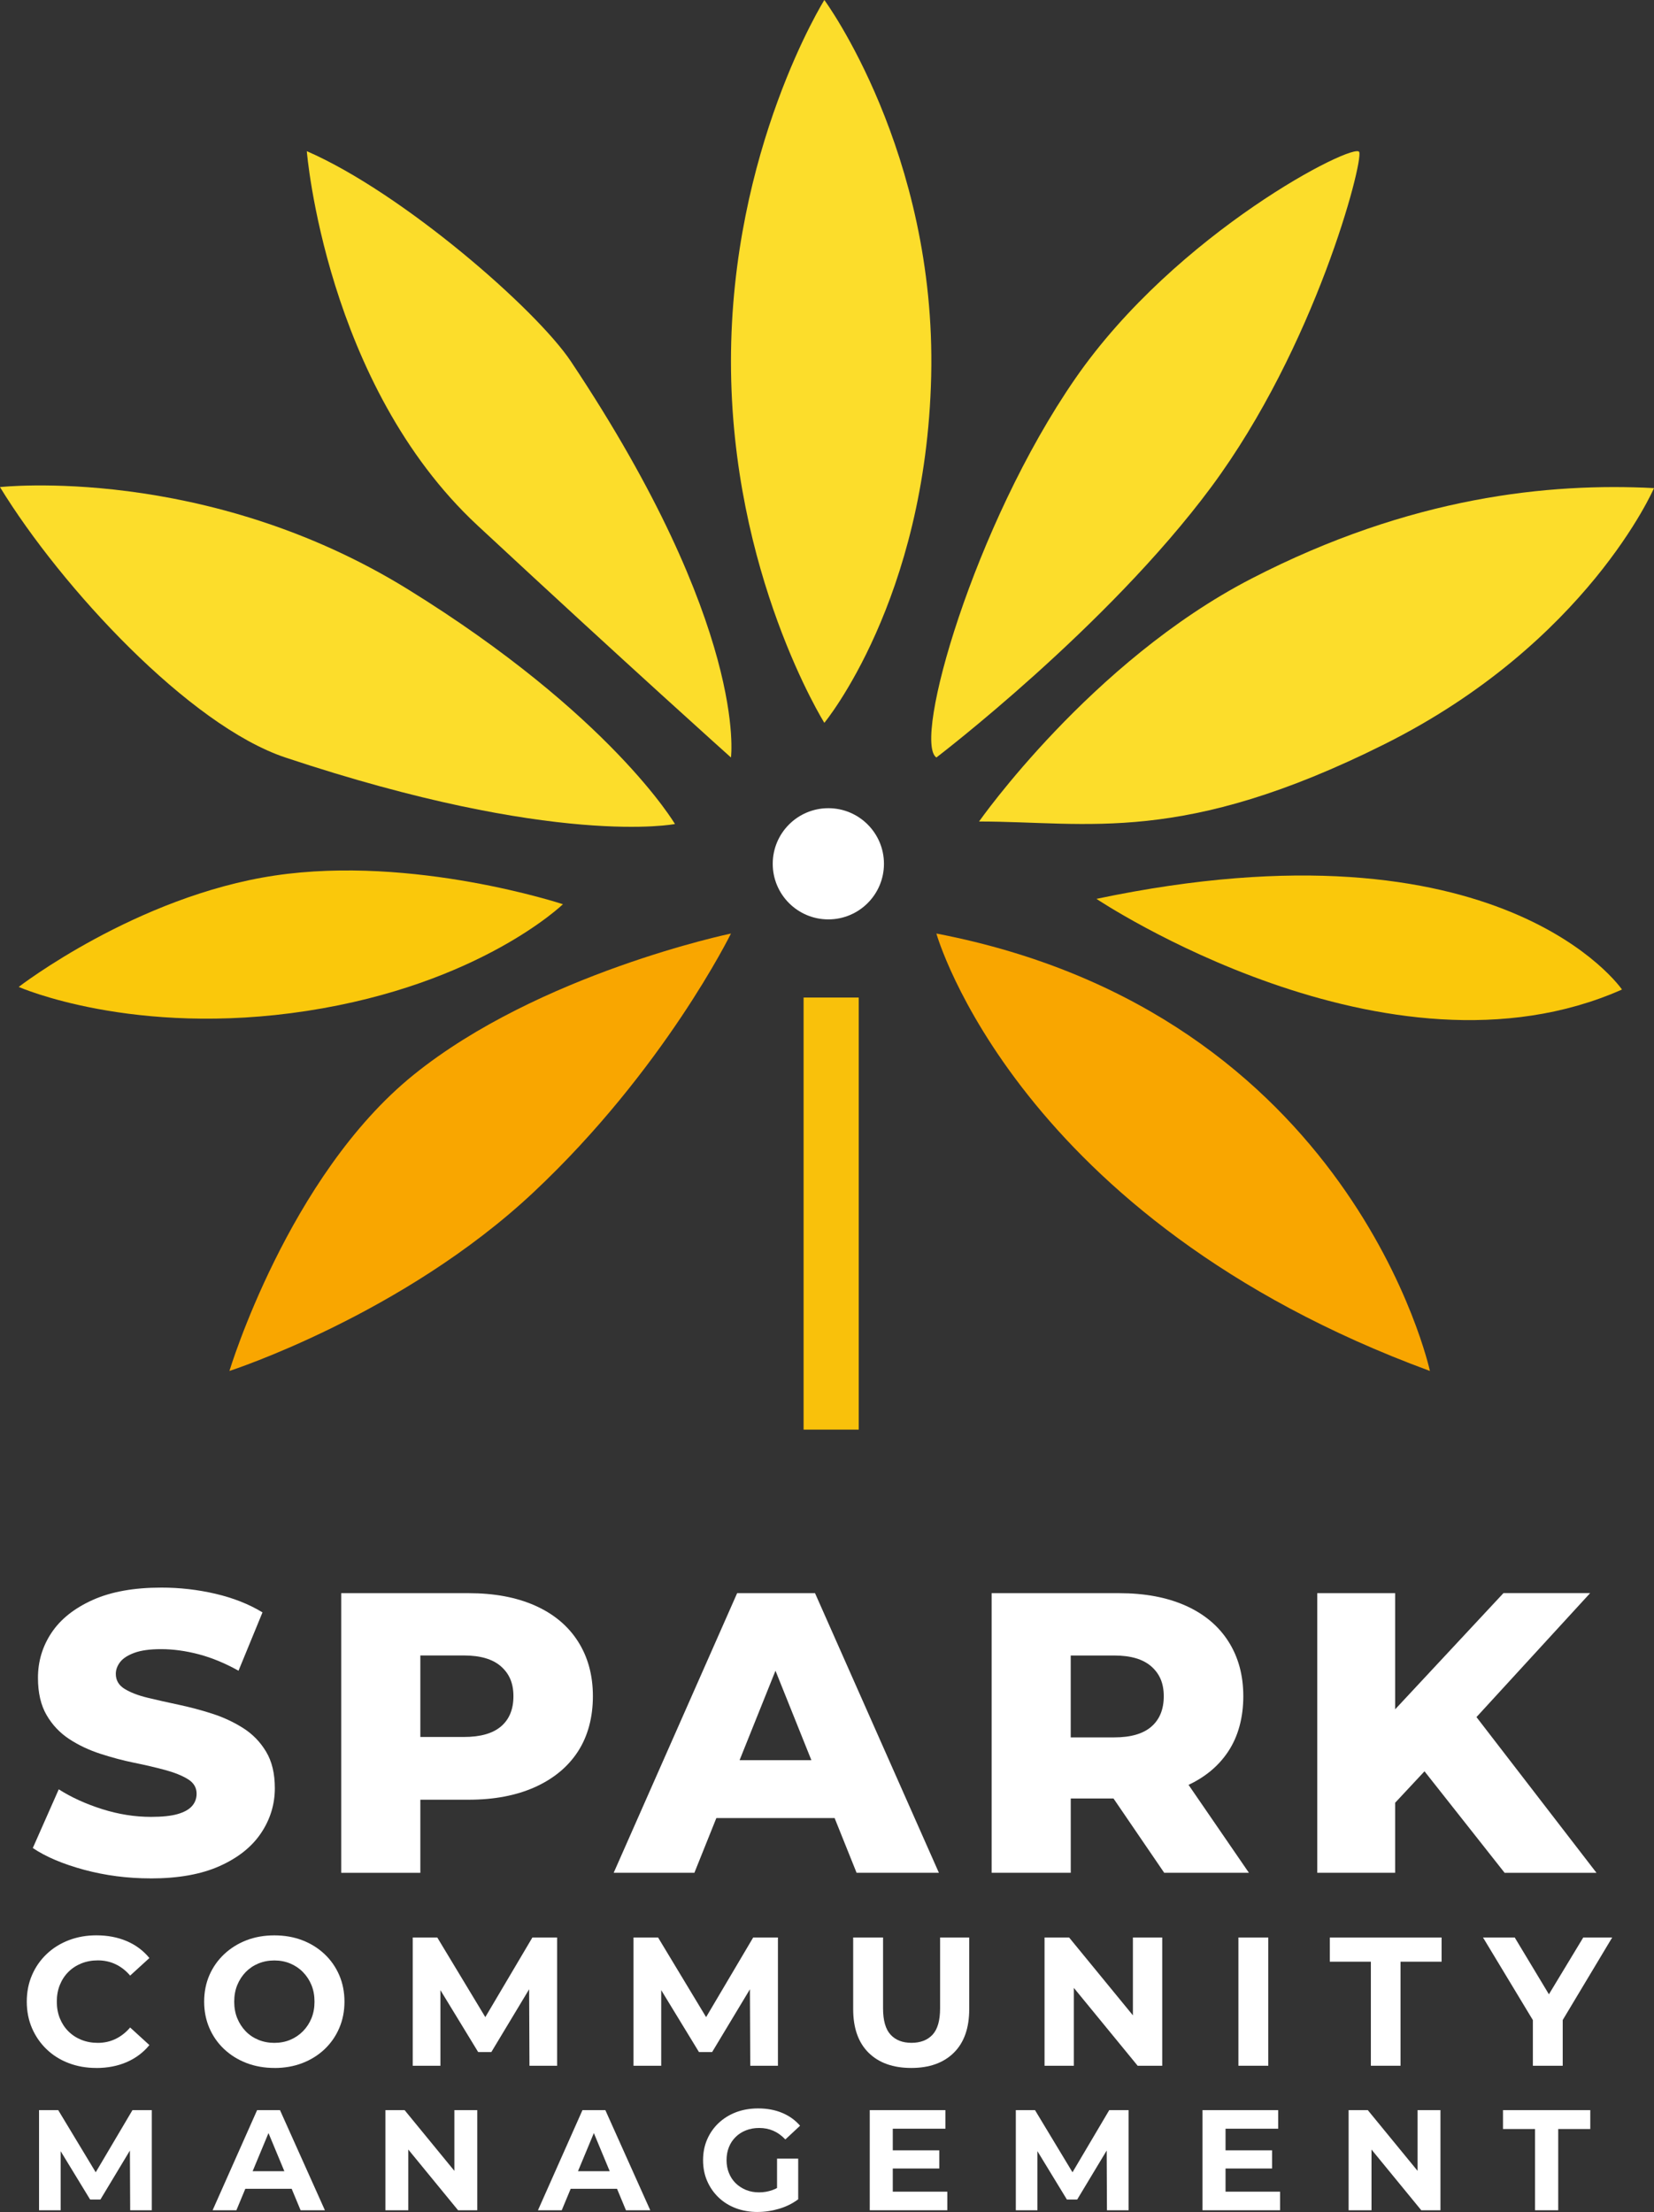 <?xml version="1.0" encoding="UTF-8"?>
<svg id="Layer_2" data-name="Layer 2" xmlns="http://www.w3.org/2000/svg" viewBox="0 0 442.28 591.59">
  <rect x="0" y="0" width="442.28" height="591.59" fill="#333333" stroke="none"/>
  <defs>
    <style>
      .cls-1 {
        fill: #fff;
      }

      .cls-2 {
        fill: #f9a600;
      }

      .cls-3 {
        fill: #f9c10b;
      }

      .cls-4 {
        fill: #fac80b;
      }

      .cls-5 {
        fill: #fcdd2b;
      }
    </style>
  </defs>
  <g id="Layer_2-2" data-name="Layer 2">
    <path class="cls-2" d="M250.39,249.67s21.4,76.33,131.97,116.99c0,0-20.69-95.59-131.97-116.99Z"/>
    <path class="cls-4" d="M293.19,240.4s77.76,52.07,140.53,24.25c0,0-32.1-47.08-140.53-24.25Z"/>
    <path class="cls-5" d="M261.8,219.71s29.96-42.8,72.76-64.92,79.9-25.68,107.72-24.25c0,0-17.83,41.37-72.05,68.48s-79.18,20.69-108.43,20.69Z"/>
    <path class="cls-5" d="M250.39,202.59s45.65-34.79,73.48-72.32,40.66-86.75,39.59-89.61-48.86,21.4-75.97,60.64-43.51,97.02-37.09,101.3Z"/>
    <path class="cls-5" d="M220.43,193.32s27.18-32.81,28.57-92.74S220.43,0,220.43,0c0,0-24.97,39.95-24.97,96.66s24.97,96.66,24.97,96.66Z"/>
    <path class="cls-5" d="M82.04,40.43s4.99,62.29,45.65,100.1,67.77,62.06,67.77,62.06c0,0,4.68-34.71-42.8-105.93-9.27-13.91-44.94-45.04-70.62-56.23Z"/>
    <path class="cls-5" d="M0,130.27s54.93-6.15,109.14,27.38c54.21,33.53,71.34,62.73,71.34,62.73,0,0-31.8,6.33-104.15-17.78-25.68-8.56-59.92-45.49-76.33-72.32Z"/>
    <path class="cls-4" d="M150.52,241.83s-39.95-13.21-77.04-7.67-68.48,29.79-68.48,29.79c0,0,30.67,13.55,77.04,6.42,46.37-7.13,68.48-28.53,68.48-28.53Z"/>
    <path class="cls-2" d="M195.46,249.67s-51.36,10.7-84.89,37.81c-33.53,27.11-49.22,79.18-49.22,79.18,0,0,46.37-14.98,81.32-47.79s52.79-69.2,52.79-69.2Z"/>
    <rect class="cls-3" x="214.88" y="266.79" width="14.74" height="115.56"/>
    <circle class="cls-1" cx="221.5" cy="231.02" r="14.87"/>
    <g>
      <path class="cls-1" d="M40.29,502.37c-6.2,0-12.12-.77-17.79-2.3-5.66-1.53-10.24-3.47-13.73-5.82l6.94-15.7c3.35,2.14,7.21,3.9,11.59,5.29s8.74,2.08,13.09,2.08c2.99,0,5.36-.25,7.1-.75,1.74-.5,3.03-1.21,3.85-2.14.82-.92,1.23-2.03,1.23-3.31,0-1.64-.78-2.94-2.35-3.9-1.57-.96-3.62-1.78-6.14-2.46-2.53-.68-5.27-1.32-8.23-1.92-2.96-.6-5.97-1.41-9.03-2.4-3.06-1-5.84-2.31-8.33-3.95-2.49-1.64-4.51-3.77-6.04-6.41-1.53-2.63-2.3-5.95-2.3-9.94,0-4.42,1.21-8.44,3.63-12.07,2.42-3.63,6.09-6.55,11-8.76,4.91-2.21,11.04-3.31,18.38-3.31,4.91,0,9.74.55,14.48,1.66,4.74,1.11,8.92,2.76,12.55,4.97l-6.41,15.6c-3.56-1.99-7.09-3.45-10.58-4.38-3.49-.92-6.87-1.39-10.15-1.39-2.92,0-5.27.32-7.05.96-1.78.64-3.06,1.46-3.85,2.46-.78,1-1.18,2.07-1.18,3.2,0,1.71.78,3.04,2.35,4.01,1.57.96,3.6,1.75,6.09,2.35,2.49.61,5.25,1.23,8.28,1.87,3.03.64,6.04,1.44,9.03,2.4,2.99.96,5.75,2.24,8.28,3.85,2.53,1.6,4.58,3.7,6.14,6.3,1.57,2.6,2.35,5.86,2.35,9.78,0,4.34-1.23,8.35-3.69,12.02-2.46,3.67-6.14,6.61-11.06,8.81-4.91,2.21-11.08,3.31-18.48,3.31Z"/>
      <path class="cls-1" d="M91.24,500.87v-74.78h34.08c6.84,0,12.75,1.1,17.73,3.31,4.98,2.21,8.81,5.39,11.48,9.56,2.67,4.17,4.01,9.06,4.01,14.69s-1.34,10.7-4.01,14.8c-2.67,4.1-6.5,7.26-11.48,9.51-4.99,2.24-10.9,3.37-17.73,3.37h-22.43l9.51-9.29v28.84h-21.15ZM112.4,474.49l-9.51-9.94h21.15c4.42,0,7.73-.94,9.94-2.83,2.21-1.89,3.31-4.58,3.31-8.07s-1.1-6-3.31-7.96c-2.21-1.96-5.52-2.94-9.94-2.94h-21.15l9.51-9.72v41.45Z"/>
      <path class="cls-1" d="M164.1,500.87l33.01-74.78h20.83l33.12,74.78h-22.01l-25.85-64.42h8.33l-25.85,64.42h-21.58ZM182.16,486.24l5.45-15.49h36.54l5.45,15.49h-47.43Z"/>
      <path class="cls-1" d="M265.16,500.87v-74.78h34.08c6.84,0,12.75,1.1,17.73,3.31,4.98,2.21,8.81,5.39,11.48,9.56,2.67,4.17,4.01,9.06,4.01,14.69s-1.33,10.68-4.01,14.74c-2.67,4.06-6.5,7.18-11.48,9.35-4.99,2.17-10.9,3.26-17.73,3.26h-22.43l9.51-8.97v28.84h-21.15ZM286.31,474.49l-9.51-9.83h21.15c4.42,0,7.73-.96,9.93-2.88,2.21-1.92,3.31-4.63,3.31-8.12s-1.1-6-3.31-7.96c-2.21-1.96-5.52-2.94-9.93-2.94h-21.15l9.51-9.72v41.45ZM311.31,500.87l-18.59-27.24h22.54l18.7,27.24h-22.65Z"/>
      <path class="cls-1" d="M352.23,500.87v-74.78h20.83v74.78h-20.83ZM371.03,484.31l-1.17-23.72,32.16-34.51h23.18l-31.83,34.72-11.86,12.29-10.47,11.22ZM402.33,500.87l-24.36-30.87,13.78-14.74,35.15,45.62h-24.57Z"/>
    </g>
    <g>
      <path class="cls-1" d="M10.44,591.13v-26.78h5.13l11.4,18.9h-2.72l11.17-18.9h5.17v26.78h-5.78l-.08-17.87h1.15l-9.03,15h-2.75l-9.14-15h1.26v17.87h-5.78Z"/>
      <path class="cls-1" d="M56.85,591.13l11.9-26.78h6.12l12.01,26.78h-6.5l-9.83-23.64h2.49l-9.83,23.64h-6.35ZM62.85,585.39l1.57-4.71h13.85l1.61,4.71h-17.03Z"/>
      <path class="cls-1" d="M103.06,591.13v-26.78h5.13l15.8,19.28h-2.49v-19.28h6.12v26.78h-5.13l-15.8-19.28h2.49v19.28h-6.12Z"/>
      <path class="cls-1" d="M143.85,591.13l11.9-26.78h6.12l12.01,26.78h-6.5l-9.83-23.64h2.49l-9.83,23.64h-6.35ZM149.85,585.39l1.57-4.71h13.85l1.61,4.71h-17.03Z"/>
      <path class="cls-1" d="M202.61,591.59c-2.12,0-4.07-.34-5.85-1.01-1.79-.68-3.33-1.64-4.63-2.89-1.3-1.25-2.31-2.72-3.04-4.4s-1.09-3.53-1.09-5.55.36-3.86,1.09-5.55c.73-1.68,1.75-3.15,3.08-4.4,1.33-1.25,2.88-2.21,4.67-2.89,1.79-.67,3.75-1.01,5.89-1.01,2.37,0,4.51.4,6.41,1.19,1.9.79,3.5,1.94,4.8,3.44l-3.94,3.67c-.99-1.05-2.07-1.82-3.21-2.32-1.15-.5-2.41-.75-3.79-.75-1.28,0-2.45.21-3.52.63s-2,1.01-2.77,1.78c-.78.76-1.38,1.67-1.8,2.72-.42,1.05-.63,2.21-.63,3.48s.21,2.37.63,3.42c.42,1.06,1.02,1.97,1.8,2.74.78.76,1.7,1.36,2.75,1.8,1.06.43,2.22.65,3.5.65s2.42-.2,3.58-.61c1.16-.41,2.29-1.08,3.39-2.03l3.52,4.48c-1.48,1.12-3.18,1.97-5.09,2.54-1.91.57-3.83.86-5.74.86ZM207.78,587.38v-10.06h5.66v10.87l-5.66-.8Z"/>
      <path class="cls-1" d="M238.73,586.16h14.58v4.97h-20.74v-26.78h20.24v4.97h-14.08v16.83ZM238.27,575.1h12.89v4.86h-12.89v-4.86Z"/>
      <path class="cls-1" d="M271.63,591.13v-26.78h5.13l11.4,18.9h-2.72l11.17-18.9h5.17v26.78h-5.78l-.08-17.87h1.15l-9.03,15h-2.75l-9.14-15h1.26v17.87h-5.78Z"/>
      <path class="cls-1" d="M327.71,586.16h14.58v4.97h-20.74v-26.78h20.24v4.97h-14.08v16.83ZM327.26,575.1h12.89v4.86h-12.89v-4.86Z"/>
      <path class="cls-1" d="M360.62,591.13v-26.78h5.13l15.8,19.28h-2.49v-19.28h6.12v26.78h-5.13l-15.8-19.28h2.49v19.28h-6.12Z"/>
      <path class="cls-1" d="M410.47,591.13v-21.73h-8.57v-5.05h23.34v5.05h-8.57v21.73h-6.2Z"/>
    </g>
    <g>
      <path class="cls-1" d="M25.73,553.07c-2.65,0-5.1-.43-7.37-1.3-2.27-.86-4.24-2.1-5.9-3.7-1.67-1.6-2.96-3.48-3.9-5.63-.93-2.16-1.4-4.52-1.4-7.11s.47-4.95,1.4-7.1c.93-2.16,2.24-4.03,3.92-5.63,1.68-1.6,3.66-2.83,5.93-3.7,2.27-.87,4.73-1.3,7.37-1.3,2.97,0,5.67.51,8.09,1.54,2.42,1.03,4.44,2.54,6.08,4.53l-5.15,4.7c-1.14-1.34-2.44-2.35-3.9-3.04-1.45-.69-3.03-1.03-4.73-1.03-1.6,0-3.07.27-4.41.81-1.34.54-2.5,1.3-3.48,2.28-.98.98-1.74,2.14-2.28,3.48-.54,1.34-.81,2.83-.81,4.46s.27,3.12.81,4.46c.54,1.34,1.3,2.5,2.28,3.48.98.98,2.14,1.74,3.48,2.28,1.34.54,2.81.81,4.41.81,1.7,0,3.27-.35,4.73-1.05,1.45-.7,2.75-1.72,3.9-3.06l5.15,4.7c-1.63,1.99-3.66,3.51-6.08,4.56-2.42,1.05-5.13,1.57-8.13,1.57Z"/>
      <path class="cls-1" d="M73.41,553.07c-2.71,0-5.21-.44-7.5-1.32-2.29-.88-4.28-2.12-5.98-3.72-1.7-1.6-3.01-3.48-3.94-5.63-.93-2.16-1.4-4.51-1.4-7.06s.47-4.94,1.4-7.08c.93-2.14,2.25-4.01,3.94-5.61,1.7-1.6,3.68-2.84,5.95-3.72,2.27-.88,4.76-1.32,7.47-1.32s5.2.43,7.47,1.3c2.27.87,4.25,2.1,5.95,3.7,1.7,1.6,3.01,3.48,3.94,5.63.93,2.16,1.4,4.52,1.4,7.1s-.47,4.91-1.4,7.08c-.93,2.17-2.25,4.06-3.94,5.66-1.7,1.6-3.68,2.83-5.95,3.7-2.27.87-4.75,1.3-7.42,1.3ZM73.36,546.36c1.53,0,2.95-.27,4.24-.81,1.29-.54,2.43-1.31,3.41-2.3.98-1,1.74-2.16,2.28-3.48.54-1.32.81-2.8.81-4.43s-.27-3.11-.81-4.43c-.54-1.32-1.3-2.48-2.28-3.48-.98-1-2.12-1.76-3.41-2.3-1.29-.54-2.7-.81-4.24-.81s-2.96.27-4.26.81c-1.31.54-2.44,1.31-3.41,2.3-.96,1-1.71,2.16-2.25,3.48-.54,1.32-.81,2.8-.81,4.43s.27,3.11.81,4.43c.54,1.32,1.29,2.48,2.25,3.48.96,1,2.1,1.76,3.41,2.3,1.31.54,2.73.81,4.26.81Z"/>
      <path class="cls-1" d="M110.36,552.48v-34.3h6.57l14.6,24.21h-3.48l14.31-24.21h6.62v34.3h-7.4l-.1-22.88h1.47l-11.56,19.21h-3.53l-11.71-19.21h1.62v22.88h-7.4Z"/>
      <path class="cls-1" d="M169.4,552.48v-34.3h6.57l14.6,24.21h-3.48l14.31-24.21h6.62v34.3h-7.4l-.1-22.88h1.47l-11.56,19.21h-3.53l-11.71-19.21h1.62v22.88h-7.4Z"/>
      <path class="cls-1" d="M243.68,553.07c-4.87,0-8.67-1.36-11.42-4.07-2.74-2.71-4.12-6.6-4.12-11.66v-19.16h7.99v18.96c0,3.23.67,5.58,2.01,7.03,1.34,1.45,3.2,2.18,5.59,2.18s4.3-.73,5.64-2.18c1.34-1.45,2.01-3.8,2.01-7.03v-18.96h7.79v19.16c0,5.06-1.37,8.95-4.12,11.66-2.74,2.71-6.53,4.07-11.37,4.07Z"/>
      <path class="cls-1" d="M279.31,552.48v-34.3h6.57l20.24,24.7h-3.18v-24.7h7.84v34.3h-6.57l-20.24-24.7h3.18v24.7h-7.84Z"/>
      <path class="cls-1" d="M331.15,552.48v-34.3h7.99v34.3h-7.99Z"/>
      <path class="cls-1" d="M366.57,552.48v-27.83h-10.98v-6.47h29.89v6.47h-10.98v27.83h-7.94Z"/>
      <path class="cls-1" d="M409.89,552.48v-14.01l1.81,4.8-15.14-25.09h8.48l11.56,19.21h-4.85l11.61-19.21h7.74l-15.04,25.09,1.81-4.8v14.01h-7.99Z"/>
    </g>
  </g>
</svg>